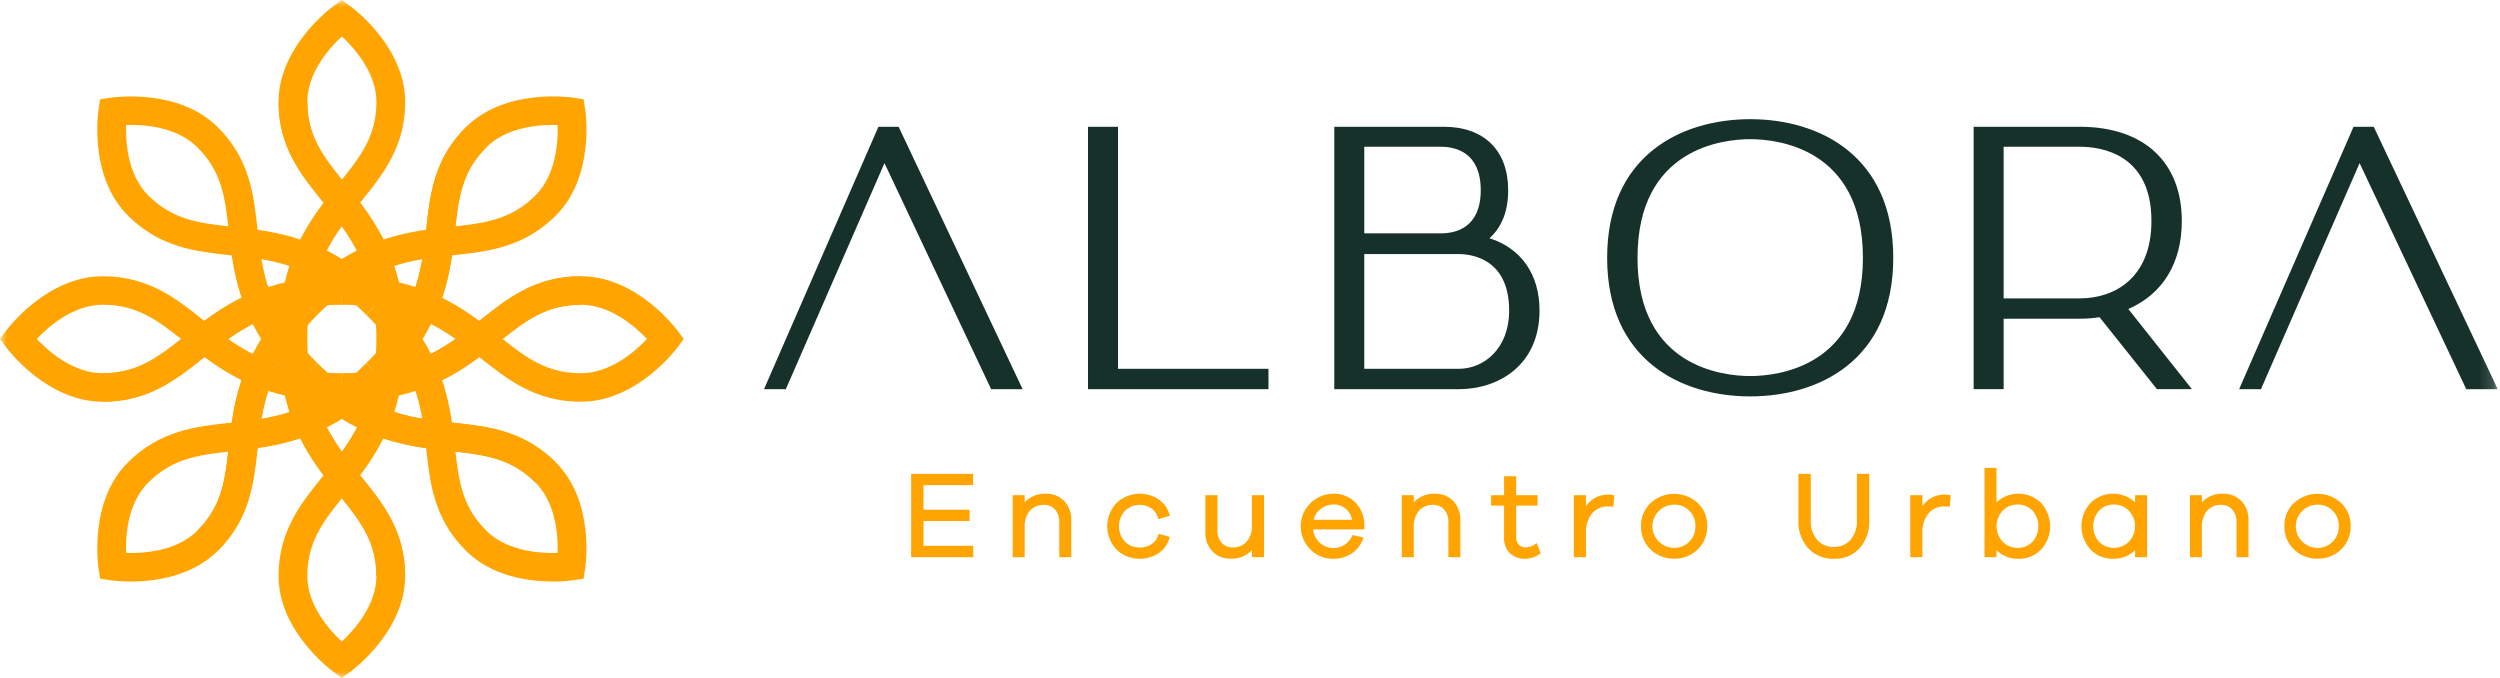 <svg xmlns="http://www.w3.org/2000/svg" width="177" height="48" fill="none"><g clip-path="url(#a)"><mask id="b" width="177" height="48" x="0" y="0" maskUnits="userSpaceOnUse" style="mask-type:luminance"><path fill="#fff" d="M176.842 0H0v48h176.842V0Z"/></mask><g mask="url(#b)"><path fill="#FFA400" d="M28.684 24h-2.035c0-3.812-1.102-6.1-2.445-7.984C22.86 17.899 21.76 20.188 21.76 24h-2.035c0-4.714 1.578-7.512 3.188-9.651l-.053-.065c-1.541-1.903-3.135-3.87-3.135-7.069 0-3.905 3.719-6.66 3.877-6.776L24.205 0l.602.44c.158.115 3.877 2.87 3.877 6.775 0 3.198-1.595 5.166-3.136 7.07a3.324 3.324 0 0 0-.052.064c1.609 2.14 3.188 4.937 3.188 9.651Zm-4.48-21.42c-.888.826-2.444 2.57-2.444 4.635 0 2.352 1.06 3.789 2.444 5.505 1.385-1.716 2.445-3.153 2.445-5.505 0-2.064-1.556-3.808-2.445-4.636Z"/></g><mask id="c" width="177" height="48" x="0" y="0" maskUnits="userSpaceOnUse" style="mask-type:luminance"><path fill="#fff" d="M176.842 0H0v48h176.842V0Z"/></mask><g fill="#FFA400" mask="url(#c)"><path d="M25.6 18.444c-.729-1.677-1.751-2.939-2.74-4.16-1.542-1.903-3.136-3.87-3.136-7.069h2.035c0 2.488 1.186 3.952 2.687 5.806 1.024 1.264 2.185 2.696 3.023 4.624l-1.869.8ZM24.203 48l-.603-.44c-.158-.114-3.876-2.87-3.876-6.775 0-3.198 1.594-5.166 3.136-7.07l.052-.063c-1.61-2.14-3.188-4.938-3.188-9.652h2.035c0 3.812 1.101 6.1 2.444 7.985 1.343-1.884 2.445-4.173 2.445-7.985h2.035c0 4.714-1.58 7.512-3.188 9.652l.052.063c1.542 1.904 3.136 3.872 3.136 7.07 0 3.906-3.72 6.66-3.878 6.776l-.602.439Zm0-12.72c-1.384 1.716-2.444 3.153-2.444 5.505 0 2.078 1.553 3.815 2.442 4.638.888-.827 2.447-2.572 2.447-4.638 0-2.352-1.06-3.79-2.445-5.505Z"/></g><mask id="d" width="177" height="48" x="0" y="0" maskUnits="userSpaceOnUse" style="mask-type:luminance"><path fill="#fff" d="M176.842 0H0v48h176.842V0Z"/></mask><g fill="#FFA400" mask="url(#d)"><path d="M28.683 40.785h-2.035c0-2.488-1.186-3.952-2.688-5.806-1.024-1.264-2.184-2.696-3.023-4.624l1.87-.799c.728 1.676 1.75 2.939 2.74 4.16 1.541 1.903 3.136 3.871 3.136 7.069ZM41.13 28.442c-3.224 0-5.21-1.581-7.129-3.11l-.064-.051c-2.158 1.595-4.98 3.16-9.734 3.16v-2.017c3.844 0 6.152-1.093 8.052-2.424-1.9-1.331-4.208-2.424-8.052-2.424v-2.018c4.754 0 7.576 1.566 9.734 3.162l.064-.052c1.92-1.529 3.904-3.11 7.13-3.11 3.938 0 6.716 3.688 6.833 3.845l.443.598-.443.598c-.117.156-2.895 3.843-6.834 3.843ZM35.58 24c1.73 1.373 3.18 2.424 5.551 2.424 2.082 0 3.84-1.542 4.676-2.423-.834-.882-2.593-2.425-4.676-2.425-2.372 0-3.82 1.051-5.551 2.424Z"/></g><mask id="e" width="177" height="48" x="0" y="0" maskUnits="userSpaceOnUse" style="mask-type:luminance"><path fill="#fff" d="M176.842 0H0v48h176.842V0Z"/></mask><g fill="#FFA400" mask="url(#e)"><path d="m30.612 27.238-.805-1.853c1.69-.723 2.963-1.737 4.194-2.717 1.92-1.529 3.905-3.11 7.13-3.11v2.018c-2.51 0-3.986 1.176-5.855 2.665-1.275 1.015-2.72 2.166-4.664 2.997ZM24.204 28.442c-4.754 0-7.576-1.566-9.734-3.161l-.065.051c-1.919 1.529-3.903 3.11-7.129 3.11-3.938 0-6.717-3.688-6.833-3.845L0 24l.443-.597c.116-.157 2.895-3.844 6.833-3.844 3.226 0 5.21 1.581 7.13 3.11l.064.052c2.158-1.596 4.98-3.162 9.734-3.162v2.018c-3.845 0-6.153 1.093-8.052 2.424 1.9 1.332 4.207 2.424 8.052 2.424v2.018ZM2.6 24c.834.88 2.593 2.424 4.675 2.424 2.372 0 3.821-1.051 5.552-2.424-1.73-1.372-3.18-2.424-5.552-2.424-2.082 0-3.84 1.542-4.675 2.424Z"/></g><mask id="f" width="177" height="48" x="0" y="0" maskUnits="userSpaceOnUse" style="mask-type:luminance"><path fill="#fff" d="M176.842 0H0v48h176.842V0Z"/></mask><g fill="#FFA400" mask="url(#f)"><path d="M7.276 28.442v-2.018c2.51 0 3.986-1.176 5.855-2.665 1.275-1.015 2.72-2.166 4.664-2.997l.805 1.853c-1.69.723-2.963 1.736-4.195 2.717-1.919 1.529-3.903 3.11-7.129 3.11ZM27.371 27.14l-1.439-1.426c2.719-2.695 3.572-5.086 3.965-7.36-2.293.39-4.703 1.236-7.422 3.932l-1.439-1.427c3.362-3.333 6.473-4.205 9.137-4.59l.009-.08c.267-2.428.543-4.937 2.824-7.198 2.784-2.762 7.379-2.102 7.573-2.073l.74.112.112.733c.03.192.694 4.748-2.09 7.51-2.281 2.26-4.812 2.534-7.26 2.8L32 18.08c-.388 2.64-1.266 5.727-4.628 9.06Zm11.78-18.292c-1.276 0-3.357.231-4.707 1.57-1.677 1.662-1.952 3.422-2.197 5.606 2.203-.243 3.977-.515 5.654-2.179 1.472-1.46 1.616-3.783 1.578-4.992a11.119 11.119 0 0 0-.328-.005Z"/></g><mask id="g" width="177" height="48" x="0" y="0" maskUnits="userSpaceOnUse" style="mask-type:luminance"><path fill="#fff" d="M176.842 0H0v48h176.842V0Z"/></mask><g fill="#FFA400" mask="url(#g)"><path d="m31.045 21.796-1.892-.745c.68-1.697.858-3.306 1.029-4.863.267-2.427.543-4.936 2.823-7.198l1.44 1.427c-1.775 1.76-1.98 3.626-2.24 5.99-.177 1.612-.378 3.438-1.16 5.39ZM9.256 41.172c-.478.003-.955-.027-1.428-.09l-.74-.112-.112-.733c-.03-.192-.694-4.748 2.09-7.509 2.281-2.261 4.812-2.535 7.26-2.8l.082-.009c.388-2.64 1.266-5.726 4.628-9.06l1.439 1.427c-2.718 2.696-3.571 5.086-3.965 7.36 2.293-.39 4.704-1.236 7.422-3.932l1.44 1.427c-3.363 3.334-6.474 4.205-9.138 4.59l-.009.081c-.266 2.427-.543 4.937-2.823 7.198-1.858 1.842-4.521 2.162-6.146 2.162m-.33-2.025c1.217.038 3.563-.103 5.037-1.564 1.677-1.663 1.952-3.423 2.197-5.607-2.203.243-3.977.516-5.654 2.179-1.482 1.47-1.622 3.787-1.58 4.992Z"/></g><mask id="h" width="177" height="48" x="0" y="0" maskUnits="userSpaceOnUse" style="mask-type:luminance"><path fill="#fff" d="M176.842 0H0v48h176.842V0Z"/></mask><g fill="#FFA400" mask="url(#h)"><path d="m15.402 39.01-1.44-1.427c1.775-1.759 1.98-3.626 2.24-5.99.178-1.611.379-3.438 1.16-5.389l1.892.745c-.68 1.697-.857 3.306-1.029 4.863-.266 2.427-.543 4.937-2.823 7.198ZM39.153 41.172c-1.625 0-4.29-.319-6.147-2.162-2.281-2.262-2.557-4.77-2.824-7.198l-.009-.082c-2.663-.384-5.775-1.256-9.137-4.589l1.439-1.427c2.719 2.696 5.13 3.542 7.422 3.932-.394-2.274-1.246-4.664-3.965-7.36l1.44-1.427c3.36 3.334 4.24 6.42 4.627 9.06l.083.009c2.447.265 4.978.539 7.259 2.8 2.785 2.762 2.12 7.318 2.09 7.51l-.113.733-.74.112c-.472.063-.949.093-1.425.09Zm-6.906-9.196c.245 2.184.52 3.944 2.197 5.607 1.473 1.46 3.816 1.602 5.035 1.564.038-1.208-.105-3.532-1.577-4.992-1.678-1.663-3.452-1.936-5.655-2.179Z"/></g><mask id="i" width="177" height="48" x="0" y="0" maskUnits="userSpaceOnUse" style="mask-type:luminance"><path fill="#fff" d="M176.842 0H0v48h176.842V0Z"/></mask><g fill="#FFA400" mask="url(#i)"><path d="M37.902 34.155c-1.774-1.759-3.657-1.962-6.04-2.22-1.626-.176-3.468-.376-5.435-1.15l.751-1.876c1.711.674 3.335.85 4.904 1.02 2.448.264 4.978.538 7.259 2.8l-1.439 1.426ZM21.037 27.141c-3.362-3.333-4.24-6.419-4.628-9.06l-.083-.009c-2.448-.264-4.979-.538-7.259-2.8-2.785-2.76-2.12-7.317-2.09-7.51l.113-.733.74-.112c.193-.03 4.787-.688 7.572 2.074 2.28 2.261 2.557 4.77 2.824 7.197l.009.082c2.663.385 5.775 1.256 9.136 4.59l-1.439 1.426c-2.718-2.695-5.129-3.54-7.422-3.931.394 2.273 1.247 4.664 3.965 7.36l-1.438 1.426ZM8.929 8.851c-.038 1.206.103 3.533 1.577 4.994 1.678 1.663 3.452 1.936 5.655 2.18-.245-2.185-.52-3.944-2.198-5.607-1.481-1.47-3.819-1.608-5.034-1.568Z"/></g><mask id="j" width="177" height="48" x="0" y="0" maskUnits="userSpaceOnUse" style="mask-type:luminance"><path fill="#fff" d="M176.842 0H0v48h176.842V0Z"/></mask><g mask="url(#j)"><path fill="#16302A" d="M63.622 8.976h-1.43l-8.1 18.578h1.544l6.985-16.005 7.552 16.005h2.23L63.623 8.976ZM79.154 8.976H77.03v18.578h12.777v-1.441H79.154V8.976ZM105.456 16.867c.726-.652 1.323-1.704 1.323-3.398 0-2.814-1.703-4.493-4.556-4.493h-7.756v18.578h8.813c2.846 0 5.718-1.722 5.718-5.568 0-2.564-1.301-4.406-3.542-5.119Zm-3.44-.346h-5.425v-6.13h5.425c1.053 0 2.82.4 2.82 3.078 0 2.656-1.767 3.053-2.82 3.053Zm-5.425 1.467h6.689c.837 0 3.568.288 3.568 3.998 0 2.709-1.795 4.126-3.568 4.126h-6.69v-8.124ZM123.915 8.438c-4.896 0-10.129 2.579-10.129 9.814 0 7.235 5.233 9.813 10.129 9.813s10.128-2.578 10.128-9.813c0-7.235-5.232-9.814-10.128-9.814Zm0 18.186c-1.872 0-7.979-.604-7.979-8.372 0-7.792 6.107-8.398 7.979-8.398 1.872 0 7.979.606 7.979 8.398 0 7.768-6.107 8.372-7.979 8.372ZM154.472 15.643c0-4.175-2.697-6.667-7.214-6.667h-7.524v18.577h2.124v-4.987h5.4c.465 0 .93-.036 1.389-.108l4.066 5.095h2.477l-4.504-5.675c2.448-1.07 3.786-3.258 3.786-6.235Zm-12.614-5.252h5.4c1.522 0 5.064.512 5.064 5.252 0 4.042-2.616 5.482-5.064 5.482h-5.4V10.392ZM168.061 8.976h-1.43l-8.1 18.578h1.544l6.985-16.005 7.552 16.005h2.23l-8.781-18.578Z"/><path fill="#FFA400" d="M68.807 39.354h-4.2v-5.706H68.8v.604h-3.514v1.934h3.265v.604h-3.265v1.951h3.522v.613Z"/><path fill="#FFA400" d="M68.905 39.45H64.51v-5.9h4.386v.799h-3.513v1.74h3.264v.798h-3.264v1.757h3.522v.806Zm-4.2-.193h4.005v-.42h-3.522v-2.144h3.264v-.411h-3.264v-2.127H68.7v-.411h-3.996v5.513ZM75.28 35.547c.321.354.49.819.468 1.294v2.513h-.653v-2.393c.016-.346-.1-.685-.326-.95a1.086 1.086 0 0 0-.85-.362 1.372 1.372 0 0 0-1.074.443 1.804 1.804 0 0 0-.395 1.243v2.02h-.653v-4.2h.653v.698a1.81 1.81 0 0 1 1.598-.8 1.624 1.624 0 0 1 1.232.494Z"/><path fill="#FFA400" d="M75.845 39.45h-.847v-2.489a1.278 1.278 0 0 0-.302-.885.984.984 0 0 0-.777-.33 1.268 1.268 0 0 0-1.001.41 1.722 1.722 0 0 0-.37 1.18v2.115h-.849v-4.392h.848v.512a1.92 1.92 0 0 1 1.5-.614 1.726 1.726 0 0 1 1.304.523c.338.373.515.861.494 1.362v2.609Zm-.653-.192h.458v-2.416a1.72 1.72 0 0 0-.441-1.229 1.508 1.508 0 0 0-1.162-.463 1.706 1.706 0 0 0-1.517.758l-.178.264v-.92h-.458v4.006h.458v-1.923a1.905 1.905 0 0 1 .42-1.307 1.46 1.46 0 0 1 1.146-.475 1.193 1.193 0 0 1 .923.394c.242.282.367.644.352 1.014v2.297ZM81.568 38.617a1.25 1.25 0 0 0 .528-.702l.602.162c-.11.414-.37.773-.73 1.009a2.211 2.211 0 0 1-1.272.379 2.19 2.19 0 0 1-1.563-.613 2.288 2.288 0 0 1 0-3.181 2.284 2.284 0 0 1 2.826-.239c.363.24.628.601.747 1.018l-.627.187a1.294 1.294 0 0 0-.516-.728 1.49 1.49 0 0 0-.867-.26 1.53 1.53 0 0 0-1.117.452 1.711 1.711 0 0 0-.004 2.317 1.532 1.532 0 0 0 1.12.443c.31.005.612-.08.873-.243Z"/><path fill="#FFA400" d="M80.696 39.561a2.297 2.297 0 0 1-1.631-.64 2.386 2.386 0 0 1 0-3.32 2.388 2.388 0 0 1 2.95-.249c.38.253.658.632.784 1.07l.028.093-.814.242-.028-.093a1.205 1.205 0 0 0-.477-.676 1.405 1.405 0 0 0-.812-.242 1.423 1.423 0 0 0-1.048.423 1.615 1.615 0 0 0-.004 2.18 1.424 1.424 0 0 0 1.052.414c.29.005.574-.074.819-.227.236-.152.41-.383.488-.65l.028-.089.786.211-.025.094c-.117.436-.39.814-.77 1.064a2.32 2.32 0 0 1-1.326.395Zm0-4.412a2.096 2.096 0 0 0-1.496.59 2.193 2.193 0 0 0 0 3.043 2.092 2.092 0 0 0 1.496.586c.433.006.858-.12 1.216-.362a1.66 1.66 0 0 0 .663-.862l-.417-.112c-.1.275-.29.509-.538.667a1.695 1.695 0 0 1-.924.258 1.64 1.64 0 0 1-1.19-.471 1.806 1.806 0 0 1 .005-2.454 1.618 1.618 0 0 1 1.185-.48c.33-.005.652.092.923.277.244.168.427.41.523.688l.44-.132a1.733 1.733 0 0 0-.678-.874 2.11 2.11 0 0 0-1.208-.362ZM89.397 39.346h-.661v-.682a1.818 1.818 0 0 1-1.597.792 1.624 1.624 0 0 1-1.233-.494 1.803 1.803 0 0 1-.469-1.294v-2.513h.662v2.393a1.36 1.36 0 0 0 .322.946 1.08 1.08 0 0 0 .846.358 1.38 1.38 0 0 0 1.074-.44 1.79 1.79 0 0 0 .395-1.239v-2.018h.661v4.19Z"/><path fill="#FFA400" d="M87.138 39.553a1.726 1.726 0 0 1-1.304-.524 1.905 1.905 0 0 1-.494-1.361v-2.61h.856v2.49c-.016.32.09.635.297.882a.978.978 0 0 0 .774.325 1.271 1.271 0 0 0 1-.407c.266-.332.398-.75.37-1.174v-2.115h.857v4.384h-.856v-.499a1.93 1.93 0 0 1-1.5.609Zm-1.604-4.301v2.416c-.02.45.139.892.442 1.228a1.507 1.507 0 0 0 1.162.464 1.711 1.711 0 0 0 1.516-.75l.179-.261v.9h.466v-3.997h-.466v1.922c.028.471-.121.936-.42 1.303a1.467 1.467 0 0 1-1.146.471 1.185 1.185 0 0 1-.92-.39 1.456 1.456 0 0 1-.346-1.01v-2.296h-.467ZM96.501 37.386h-3.633c.01.415.186.808.49 1.095a1.55 1.55 0 0 0 1.359.383 1.553 1.553 0 0 0 1.105-.873l.584.136a2.004 2.004 0 0 1-.777.993 2.237 2.237 0 0 1-1.25.345 2.11 2.11 0 0 1-1.511-.614 2.206 2.206 0 0 1-.513-2.418c.167-.408.453-.757.821-1.003a2.244 2.244 0 0 1 1.246-.377 1.994 1.994 0 0 1 1.456.583c.399.404.622.947.623 1.512v.238Zm-3.07-1.418c-.295.23-.488.564-.538.933h2.947a1.45 1.45 0 0 0-.481-.941 1.396 1.396 0 0 0-.936-.337 1.571 1.571 0 0 0-.993.345Z"/><path fill="#FFA400" d="M94.379 39.562a2.21 2.21 0 0 1-1.58-.641 2.29 2.29 0 0 1-.535-2.524c.175-.426.473-.79.858-1.047a2.342 2.342 0 0 1 1.3-.394 2.095 2.095 0 0 1 1.525.612c.415.422.649.987.651 1.577v.338h-3.624c.03.354.19.683.45.928a1.452 1.452 0 0 0 1.273.359 1.453 1.453 0 0 0 1.036-.818l.032-.073.772.18-.04.103a2.106 2.106 0 0 1-.815 1.038 2.339 2.339 0 0 1-1.303.361Zm.043-4.412a2.175 2.175 0 0 0-1.167.384c-.343.237-.61.568-.767.953a2.129 2.129 0 0 0 .447 2.295 2.01 2.01 0 0 0 1.444.586c.422.01.839-.104 1.196-.329.311-.206.554-.5.698-.843l-.396-.093c-.13.281-.343.516-.61.675a1.552 1.552 0 0 1-.888.213c-.407 0-.798-.158-1.089-.44a1.661 1.661 0 0 1-.52-1.158l-.007-.103h3.64v-.142a2.068 2.068 0 0 0-.594-1.443 1.89 1.89 0 0 0-1.387-.555Zm1.53 1.848h-3.173l.018-.112c.054-.392.259-.749.573-.993.298-.239.67-.368 1.052-.366.367-.006.722.122 1 .36.29.258.474.615.514 1l.015.11Zm-2.941-.194h2.713a1.32 1.32 0 0 0-.43-.77 1.29 1.29 0 0 0-.872-.314 1.484 1.484 0 0 0-.932.324 1.298 1.298 0 0 0-.479.76ZM102.828 35.547c.321.354.489.819.468 1.294v2.513h-.653v-2.393a1.369 1.369 0 0 0-.326-.95 1.097 1.097 0 0 0-.851-.362 1.376 1.376 0 0 0-1.073.443 1.802 1.802 0 0 0-.396 1.243v2.02h-.652v-4.2h.652v.698a1.808 1.808 0 0 1 1.598-.8 1.627 1.627 0 0 1 1.233.494Z"/><path fill="#FFA400" d="M103.393 39.45h-.847v-2.489a1.278 1.278 0 0 0-.302-.885.986.986 0 0 0-.778-.33 1.27 1.27 0 0 0-1.001.41 1.724 1.724 0 0 0-.37 1.18v2.115h-.848v-4.392h.848v.512a1.924 1.924 0 0 1 1.5-.614 1.728 1.728 0 0 1 1.304.524c.338.372.515.86.494 1.36v2.61Zm-.652-.192h.457v-2.416a1.722 1.722 0 0 0-.441-1.229 1.512 1.512 0 0 0-1.162-.463 1.704 1.704 0 0 0-1.517.758l-.178.264v-.92h-.458v4.006h.458v-1.923a1.904 1.904 0 0 1 .419-1.307 1.47 1.47 0 0 1 1.147-.475 1.194 1.194 0 0 1 .923.394c.242.282.367.644.352 1.014v2.297ZM108.965 39.132c-.283.21-.626.326-.979.332a1.397 1.397 0 0 1-1.022-.37 1.408 1.408 0 0 1-.378-1.052V35.7h-.919v-.545h.919v-1.337h.662v1.337h1.511v.545h-1.511V38a.879.879 0 0 0 .21.626.733.733 0 0 0 .571.226c.262-.008.514-.097.722-.256l.214.536Z"/><path fill="#FFA400" d="M107.986 39.561a1.498 1.498 0 0 1-1.091-.398 1.522 1.522 0 0 1-.319-.519c-.07-.193-.1-.397-.087-.602v-2.245h-.92v-.739h.92v-1.337h.856v1.337h1.511v.739h-1.511V38a.794.794 0 0 0 .184.56.641.641 0 0 0 .5.195c.241-.008.474-.091.665-.238l.101-.07.289.72-.063.045c-.3.22-.662.342-1.035.35Zm-2.222-3.958h.919v2.44a1.312 1.312 0 0 0 .349.982 1.297 1.297 0 0 0 .954.343c.307-.006.606-.1.859-.272l-.141-.353a1.29 1.29 0 0 1-.675.206.843.843 0 0 1-.643-.258.978.978 0 0 1-.236-.691v-2.397h1.512v-.351h-1.512v-1.337h-.467v1.337h-.919v.351ZM114.187 35.147l-.051.622a2.476 2.476 0 0 0-.25-.01 1.529 1.529 0 0 0-1.258.546 2.195 2.195 0 0 0-.442 1.43v1.619h-.662v-4.2h.662v1.031c.149-.322.388-.595.69-.785.302-.19.653-.29 1.01-.287.102-.003.203.009.301.034Z"/><path fill="#FFA400" d="M112.284 39.45h-.856v-4.392h.856v.79a1.878 1.878 0 0 1 1.603-.832c.11-.002.221.01.327.038l.077.021-.066.8-.1-.01a2.574 2.574 0 0 0-.238-.008 1.428 1.428 0 0 0-1.182.508 2.112 2.112 0 0 0-.421 1.37v1.716Zm-.661-.193h.466v-1.521a2.303 2.303 0 0 1 .464-1.492 1.623 1.623 0 0 1 1.334-.58c.064 0 .116 0 .16.002l.036-.443a1.76 1.76 0 0 0-1.157.259 1.741 1.741 0 0 0-.654.75l-.183.332V35.25h-.466v4.006ZM120.127 35.679a2.078 2.078 0 0 1 .649 1.571 2.102 2.102 0 0 1-.649 1.58 2.347 2.347 0 0 1-3.195 0 2.1 2.1 0 0 1-.649-1.58 2.068 2.068 0 0 1 .649-1.571 2.373 2.373 0 0 1 3.195 0Zm-.464 2.747a1.58 1.58 0 0 0 .469-1.176 1.545 1.545 0 0 0-.469-1.162 1.547 1.547 0 0 0-1.129-.456c-.435 0-.852.172-1.16.477a1.62 1.62 0 0 0 0 2.3c.308.306.725.477 1.16.477a1.552 1.552 0 0 0 1.129-.46Z"/><path fill="#FFA400" d="M118.534 39.553a2.325 2.325 0 0 1-1.67-.653 2.202 2.202 0 0 1-.678-1.65 2.182 2.182 0 0 1 .679-1.64 2.47 2.47 0 0 1 3.33 0 2.164 2.164 0 0 1 .678 1.64 2.216 2.216 0 0 1-.677 1.649 2.306 2.306 0 0 1-1.662.654Zm0-4.395a2.16 2.16 0 0 0-1.534.59 2 2 0 0 0-.619 1.502c-.008.281.043.56.15.82.107.26.267.495.47.69a2.247 2.247 0 0 0 3.058 0c.203-.195.363-.43.47-.69.106-.26.157-.539.15-.82a2 2 0 0 0-.619-1.501 2.123 2.123 0 0 0-1.526-.59Zm0 3.824a1.685 1.685 0 0 1-1.712-1.731 1.686 1.686 0 0 1 1.042-1.597 1.723 1.723 0 0 1 1.323 0 1.698 1.698 0 0 1 1.042 1.596 1.684 1.684 0 0 1-1.045 1.61 1.664 1.664 0 0 1-.65.122Zm0-3.253c-.409 0-.802.161-1.091.448a1.525 1.525 0 0 0-.452 1.082c0 .406.163.795.452 1.082.289.287.682.448 1.091.448a1.453 1.453 0 0 0 1.061-.432 1.478 1.478 0 0 0 .439-1.107 1.445 1.445 0 0 0-.439-1.094 1.442 1.442 0 0 0-1.061-.427ZM132.243 36.858a2.686 2.686 0 0 1-.657 1.887 2.232 2.232 0 0 1-1.739.72 2.286 2.286 0 0 1-1.757-.72 2.669 2.669 0 0 1-.665-1.886v-3.212h.678v3.212a2.066 2.066 0 0 0 .477 1.422 1.605 1.605 0 0 0 1.267.536 1.585 1.585 0 0 0 1.245-.536c.33-.4.498-.907.473-1.422v-3.212h.678v3.212Z"/><path fill="#FFA400" d="M129.847 39.561a2.389 2.389 0 0 1-1.828-.75 2.773 2.773 0 0 1-.691-1.953v-3.307h.873v3.307c-.024.493.137.978.453 1.36a1.493 1.493 0 0 0 1.193.502 1.48 1.48 0 0 0 1.172-.503c.314-.383.473-.866.449-1.358V33.55h.874v3.307a2.8 2.8 0 0 1-.683 1.952 2.335 2.335 0 0 1-1.812.751Zm-2.324-5.817v3.115c-.03.666.199 1.317.64 1.82a2.188 2.188 0 0 0 1.684.689 2.165 2.165 0 0 0 1.667-.688 2.606 2.606 0 0 0 .633-1.821v-3.115h-.484v3.114a2.18 2.18 0 0 1-.496 1.486 1.682 1.682 0 0 1-1.32.57 1.717 1.717 0 0 1-1.34-.57 2.166 2.166 0 0 1-.501-1.486v-3.114h-.483ZM138.007 35.147l-.051.622a2.466 2.466 0 0 0-.249-.01 1.535 1.535 0 0 0-1.259.546 2.2 2.2 0 0 0-.442 1.43v1.619h-.661v-4.2h.661v1.031a1.862 1.862 0 0 1 1.701-1.073c.101-.002.202.01.3.035Z"/><path fill="#FFA400" d="M136.104 39.45h-.856v-4.392h.856v.79a1.878 1.878 0 0 1 1.603-.832c.111-.002.221.01.328.038l.077.021-.067.8-.1-.01a2.56 2.56 0 0 0-.238-.008 1.43 1.43 0 0 0-1.182.508 2.112 2.112 0 0 0-.421 1.37v1.716Zm-.661-.193h.466v-1.521a2.303 2.303 0 0 1 .464-1.492 1.618 1.618 0 0 1 1.334-.58c.064 0 .117 0 .16.002l.037-.443a1.76 1.76 0 0 0-1.158.259 1.74 1.74 0 0 0-.654.75l-.183.332V35.25h-.466v4.006ZM144.428 35.67a2.339 2.339 0 0 1 0 3.177 2.03 2.03 0 0 1-1.49.617 2.004 2.004 0 0 1-1.684-.774v.664h-.652v-6.132h.652v2.606a1.99 1.99 0 0 1 1.684-.776 2.047 2.047 0 0 1 1.49.618Zm-.468 2.768a1.765 1.765 0 0 0 0-2.363 1.537 1.537 0 0 0-1.125-.452 1.556 1.556 0 0 0-1.104.456 1.69 1.69 0 0 0 0 2.351 1.598 1.598 0 0 0 2.229.008Z"/><path fill="#FFA400" d="M142.938 39.561a2.138 2.138 0 0 1-1.586-.61v.5h-.848v-6.326h.848v2.442a2.278 2.278 0 0 1 3.145.035c.419.452.652 1.043.652 1.657 0 .614-.233 1.205-.652 1.657a2.152 2.152 0 0 1-1.559.646Zm-1.781-1.159.175.229a1.877 1.877 0 0 0 1.606.737 1.966 1.966 0 0 0 1.421-.589 2.246 2.246 0 0 0 0-3.04 1.95 1.95 0 0 0-1.421-.59 1.895 1.895 0 0 0-1.606.737l-.175.23v-2.798h-.458v5.94h.458v-.856Zm1.678.58a1.656 1.656 0 0 1-1.171-.482 1.782 1.782 0 0 1 0-2.49 1.69 1.69 0 0 1 2.365-.004 1.696 1.696 0 0 1 .484 1.253 1.686 1.686 0 0 1-.485 1.248 1.644 1.644 0 0 1-1.193.475Zm0-3.262a1.467 1.467 0 0 0-1.037.429 1.597 1.597 0 0 0 0 2.211 1.462 1.462 0 0 0 1.037.429 1.444 1.444 0 0 0 1.056-.42 1.668 1.668 0 0 0 0-2.226 1.422 1.422 0 0 0-1.056-.423ZM151.914 39.354h-.653v-.664a1.999 1.999 0 0 1-1.683.775 2.055 2.055 0 0 1-1.49-.617 2.339 2.339 0 0 1 0-3.177 2.03 2.03 0 0 1 1.49-.618 1.999 1.999 0 0 1 1.683.775v-.673h.653v4.2Zm-1.129-.924a1.689 1.689 0 0 0 0-2.35 1.596 1.596 0 0 0-2.229-.005 1.765 1.765 0 0 0-.456 1.182c0 .436.163.857.456 1.181a1.6 1.6 0 0 0 2.229-.008Z"/><path fill="#FFA400" d="M149.578 39.561a2.153 2.153 0 0 1-1.559-.645 2.437 2.437 0 0 1-.652-1.657c0-.614.233-1.206.652-1.657a2.277 2.277 0 0 1 3.145-.035v-.509h.848v4.393h-.848v-.5a2.127 2.127 0 0 1-1.586.61Zm0-4.411a1.959 1.959 0 0 0-1.421.589 2.242 2.242 0 0 0 0 3.04 1.949 1.949 0 0 0 1.421.589 1.875 1.875 0 0 0 1.605-.737l.176-.23v.856h.458v-4.006h-.458v.864l-.176-.229a1.877 1.877 0 0 0-1.605-.736Zm.103 3.832a1.647 1.647 0 0 1-1.194-.475 1.857 1.857 0 0 1-.001-2.5 1.693 1.693 0 0 1 2.366.002c.325.335.507.781.507 1.245 0 .465-.182.911-.507 1.245a1.659 1.659 0 0 1-1.171.483Zm0-3.262a1.433 1.433 0 0 0-1.056.423 1.668 1.668 0 0 0-.001 2.227 1.502 1.502 0 0 0 2.093-.01 1.593 1.593 0 0 0 0-2.211 1.438 1.438 0 0 0-1.036-.429ZM158.627 35.547c.322.354.49.819.469 1.294v2.513h-.654v-2.393a1.36 1.36 0 0 0-.326-.95 1.085 1.085 0 0 0-.85-.362 1.372 1.372 0 0 0-1.074.443 1.807 1.807 0 0 0-.395 1.243v2.02h-.652v-4.2h.652v.698a1.797 1.797 0 0 1 1.598-.8 1.627 1.627 0 0 1 1.232.494Z"/><path fill="#FFA400" d="M159.193 39.45h-.848v-2.489a1.273 1.273 0 0 0-.301-.885.986.986 0 0 0-.778-.33 1.27 1.27 0 0 0-1.001.41 1.724 1.724 0 0 0-.37 1.18v2.115h-.848v-4.392h.848v.512a1.914 1.914 0 0 1 1.5-.614 1.723 1.723 0 0 1 1.303.524c.338.372.516.86.495 1.36v2.61Zm-.653-.192h.458v-2.416a1.718 1.718 0 0 0-.442-1.229 1.5 1.5 0 0 0-1.161-.463 1.704 1.704 0 0 0-1.517.758l-.178.264v-.92h-.458v4.006h.458v-1.923a1.903 1.903 0 0 1 .419-1.307 1.462 1.462 0 0 1 1.147-.475 1.196 1.196 0 0 1 .923.394c.242.282.367.644.351 1.014v2.297ZM165.68 35.679c.213.202.381.446.493.717.112.27.165.562.155.854a2.114 2.114 0 0 1-.648 1.58 2.348 2.348 0 0 1-3.195 0 2.101 2.101 0 0 1-.649-1.58 2.067 2.067 0 0 1 .649-1.571 2.373 2.373 0 0 1 3.195 0Zm-.464 2.747a1.59 1.59 0 0 0 .469-1.175 1.545 1.545 0 0 0-.469-1.163 1.552 1.552 0 0 0-1.129-.456c-.435 0-.853.172-1.16.477a1.62 1.62 0 0 0 0 2.3c.307.306.725.477 1.16.477a1.554 1.554 0 0 0 1.129-.46Z"/><path fill="#FFA400" d="M164.086 39.553a2.333 2.333 0 0 1-1.67-.653 2.213 2.213 0 0 1-.678-1.649 2.166 2.166 0 0 1 .679-1.642 2.47 2.47 0 0 1 3.33 0 2.19 2.19 0 0 1 .678 1.642 2.213 2.213 0 0 1-.677 1.648 2.317 2.317 0 0 1-1.662.654Zm0-4.395a2.16 2.16 0 0 0-1.534.59 1.984 1.984 0 0 0-.619 1.502 2.017 2.017 0 0 0 .619 1.51 2.251 2.251 0 0 0 3.059 0 2.017 2.017 0 0 0 .619-1.51 1.992 1.992 0 0 0-.618-1.502 2.14 2.14 0 0 0-1.526-.59Zm0 3.824a1.687 1.687 0 0 1-1.712-1.731 1.685 1.685 0 0 1 1.042-1.596 1.72 1.72 0 0 1 1.88.376 1.685 1.685 0 0 1 .485 1.22 1.684 1.684 0 0 1-1.046 1.609 1.659 1.659 0 0 1-.649.122Zm0-3.253c-.409 0-.802.161-1.091.448a1.52 1.52 0 0 0 0 2.164c.289.287.682.448 1.091.448a1.455 1.455 0 0 0 1.061-.432 1.478 1.478 0 0 0 .439-1.107 1.445 1.445 0 0 0-.439-1.094 1.452 1.452 0 0 0-1.061-.427Z"/></g></g><defs><clipPath id="a"><path fill="#fff" d="M0 0h176.842v48H0z"/></clipPath></defs></svg>
